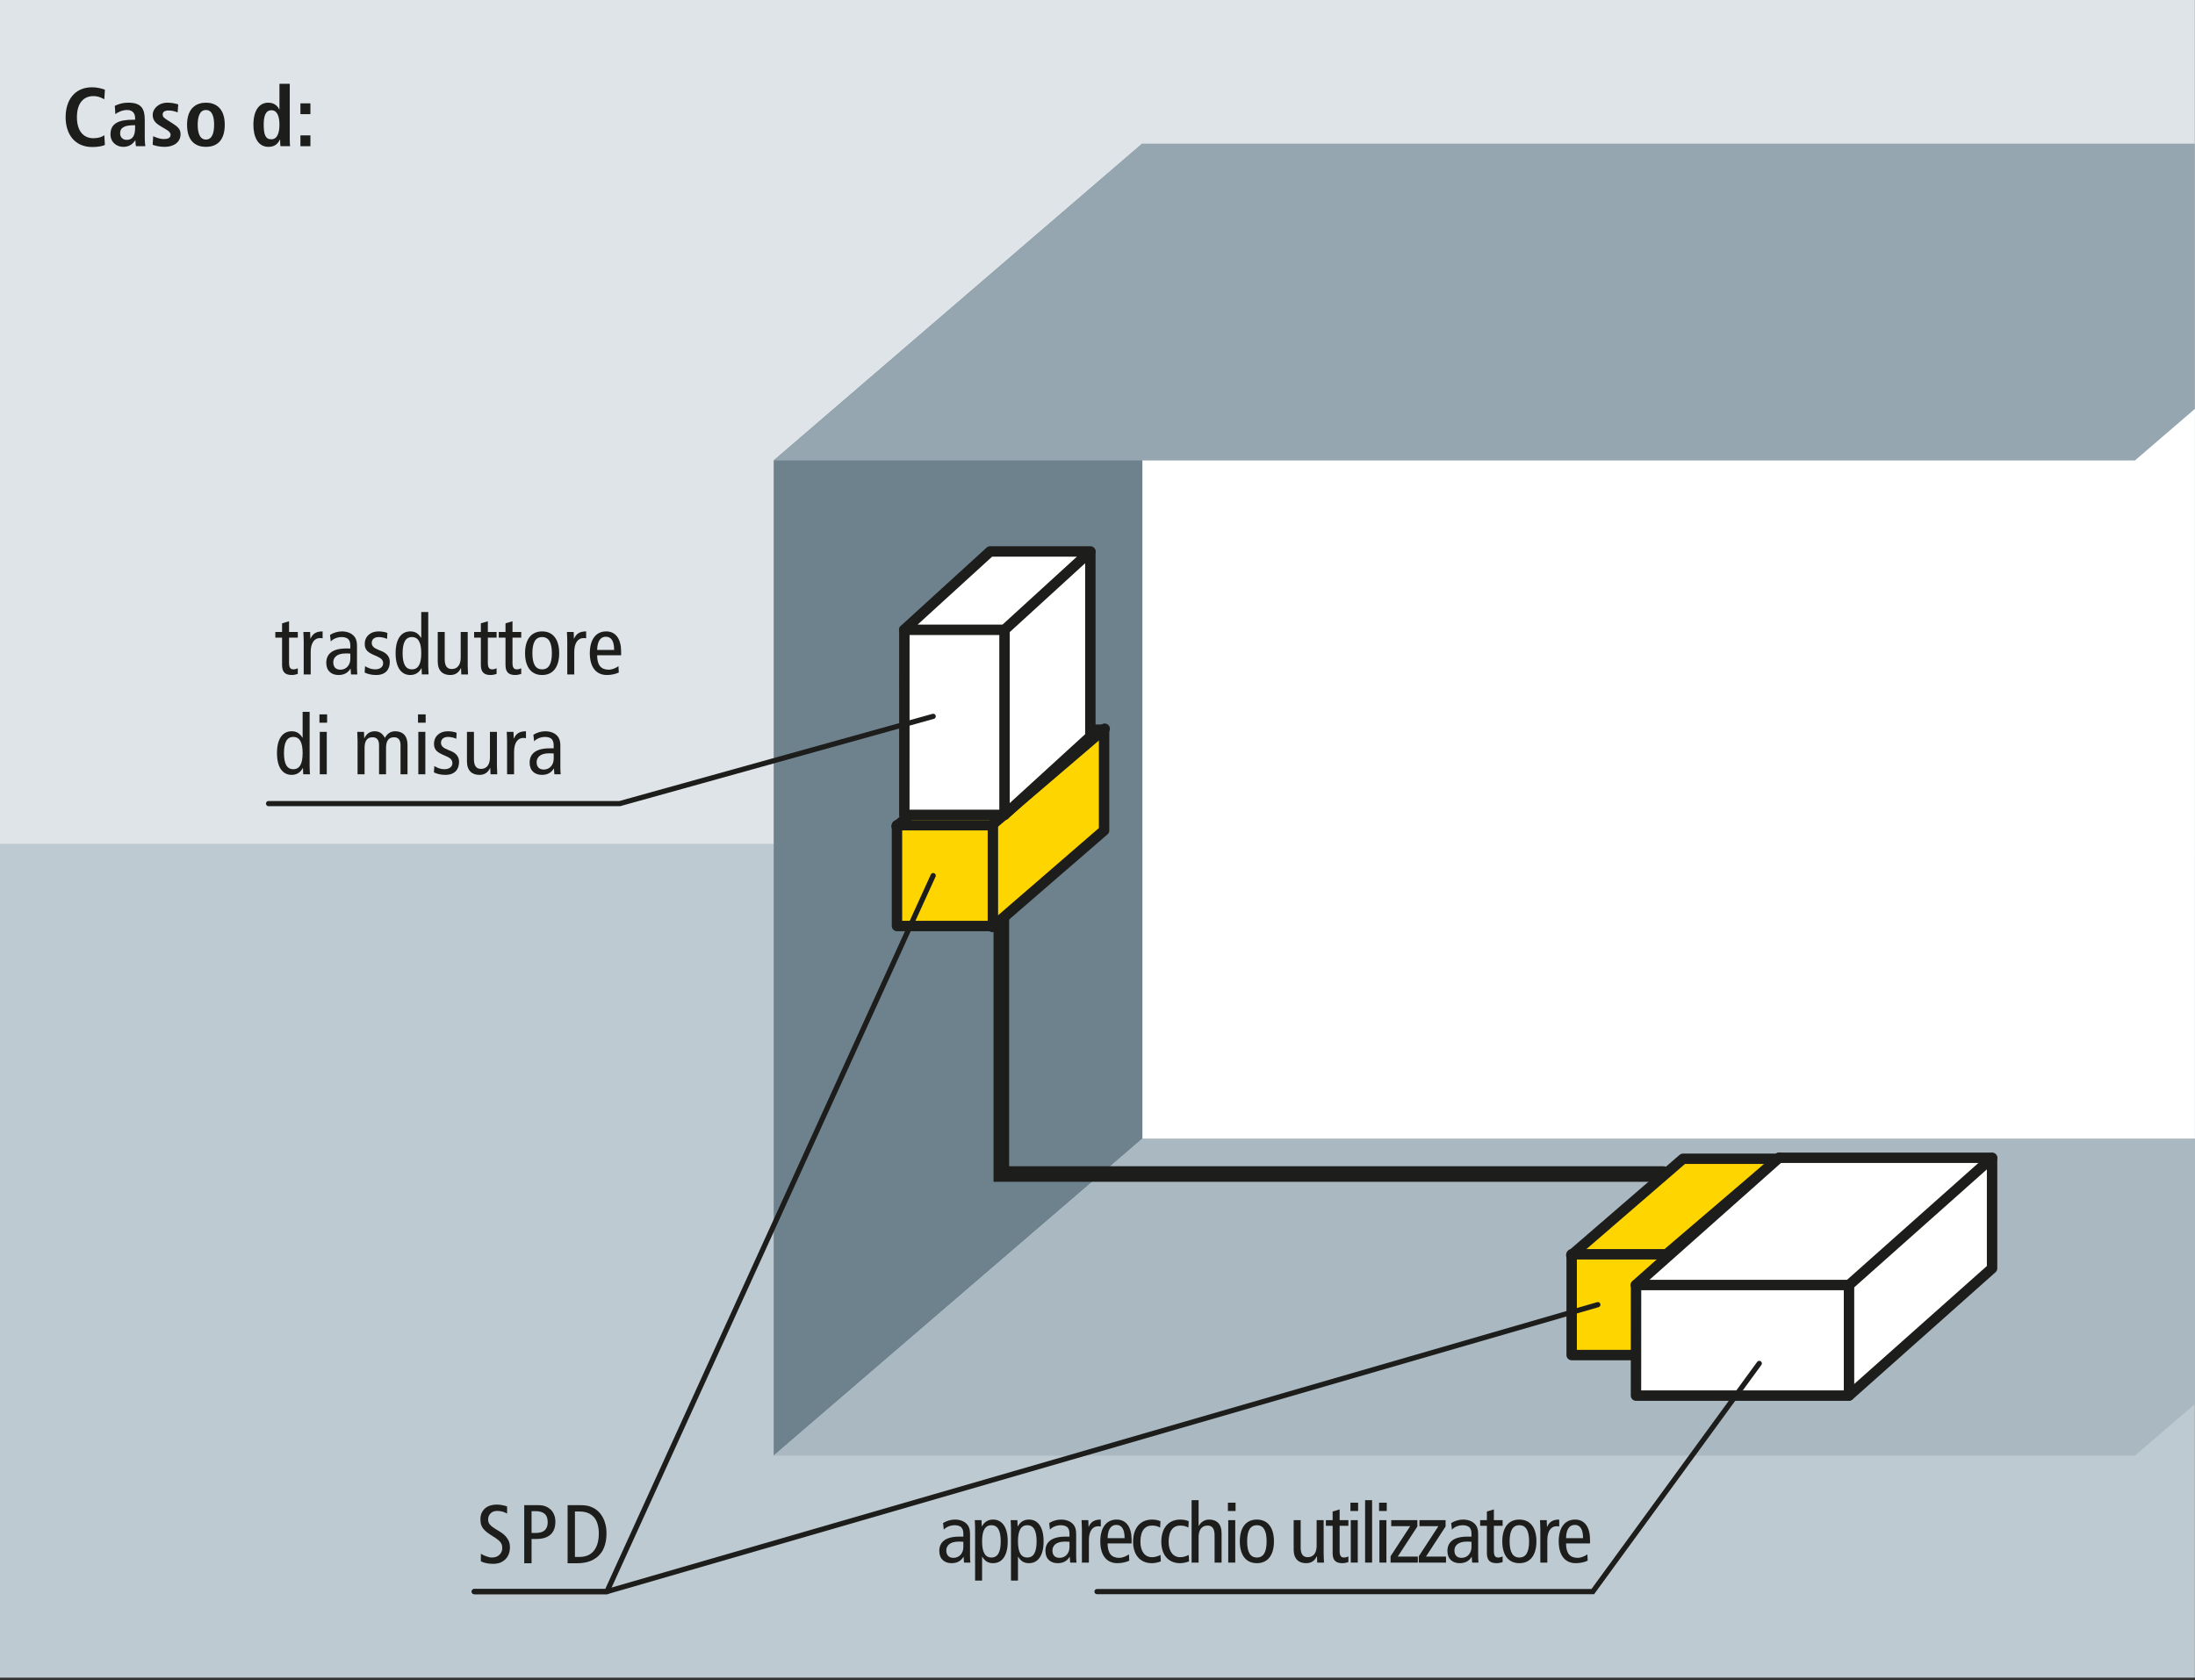 <?xml version="1.0" encoding="UTF-8" standalone="no"?><!DOCTYPE svg PUBLIC "-//W3C//DTD SVG 1.1//EN" "http://www.w3.org/Graphics/SVG/1.1/DTD/svg11.dtd"><svg width="100%" height="100%" viewBox="0 0 879 673" version="1.1" xmlns="http://www.w3.org/2000/svg" xmlns:xlink="http://www.w3.org/1999/xlink" xml:space="preserve" xmlns:serif="http://www.serif.com/" style="fill-rule:evenodd;clip-rule:evenodd;stroke-linecap:round;stroke-miterlimit:3.864;"><rect x="0" y="0" width="879" height="673" fill="#333333" stroke="none"/><rect id="ArtBoard1" x="0" y="0" width="878.961" height="672.015" style="fill:none;"/><clipPath id="_clip1"><rect x="0" y="0" width="878.961" height="672.015"/></clipPath><g clip-path="url(#_clip1)"><g id="Layer-1" serif:id="Layer 1"><rect x="-58.692" y="-95.646" width="996.767" height="439.071" style="fill:#dee4e8;"/><rect x="-58.692" y="338.004" width="996.763" height="393.121" style="fill:#becad1;"/><rect x="457.467" y="57.492" width="480.604" height="398.621" style="fill:#fff;"/><path d="M309.831,184.454l147.638,-126.967l-0,398.621l-147.638,126.966l0,-398.62Z" style="fill:#6e828d;"/><path d="M457.467,456.113l-147.637,126.963l545.104,0.008l83.141,-71.533l0,-55.438l-480.608,0Z" style="fill:#a9b8c1;fill-rule:nonzero;"/><path d="M457.467,57.49l-147.637,126.963l545.104,0.004l83.141,-71.529l0,-55.438l-480.608,0Z" style="fill:#95a6b0;fill-rule:nonzero;"/><path d="M400.988,366.758l-0,103.516l264.975,0" style="fill:none;fill-rule:nonzero;stroke:#1d1d1b;stroke-width:6.25px;"/><path d="M629.224,502.842l44.763,-38.671l38.329,-0l-0,40.362l-44.679,38.675l-38.413,-40.366Z" style="fill:#ffd500;stroke:#1d1d1b;stroke-width:4.17px;stroke-linecap:butt;stroke-linejoin:round;"/><rect x="629.379" y="502.434" width="38.413" height="40.367" style="fill:#ffd500;stroke:#1d1d1b;stroke-width:4.17px;stroke-linecap:butt;stroke-linejoin:round;"/><path d="M667.636,502.191l44.921,-38.413" style="fill:none;fill-rule:nonzero;stroke:#1d1d1b;stroke-width:4.17px;stroke-linecap:butt;stroke-linejoin:round;"/><path d="M655.16,514.764l-0.021,44.27l85.309,0l57.291,-50.975l0,-44.079l-142.579,50.784Z" style="fill:#fff;stroke:#1d1d1b;stroke-width:4.17px;stroke-linecap:butt;stroke-linejoin:round;"/><path d="M797.738,463.771l-85.325,0l-57.354,50.967l85.388,0.008l57.291,-50.975Z" style="fill:#fff;stroke:#1d1d1b;stroke-width:4.17px;stroke-linecap:butt;stroke-linejoin:round;"/><path d="M740.447,558.953l-0,-44.271" style="fill:none;fill-rule:nonzero;stroke:#1d1d1b;stroke-width:4.17px;stroke-linecap:butt;stroke-linejoin:round;"/><path d="M359.042,330.962l44.763,-38.67l38.329,-0l-0,40.362l-44.679,38.675l-38.413,-40.367Z" style="fill:#ffd500;stroke:#1d1d1b;stroke-width:4.17px;stroke-linecap:butt;stroke-linejoin:round;"/><rect x="359.196" y="330.563" width="38.412" height="40.367" style="fill:#ffd500;stroke:#1d1d1b;stroke-width:4.17px;stroke-linecap:butt;stroke-linejoin:round;"/><path d="M397.453,330.316l44.921,-38.413" style="fill:none;fill-rule:nonzero;stroke:#1d1d1b;stroke-width:4.17px;stroke-linecap:butt;stroke-linejoin:round;"/><path d="M362.159,252.311l-0.017,74.112l40.121,0l34.375,-31.404l-0,-73.958l-74.479,31.25Z" style="fill:#fff;stroke:#1d1d1b;stroke-width:4.17px;stroke-linecap:butt;stroke-linejoin:round;"/><path d="M436.638,220.89l-40.133,-0l-34.43,31.404l40.188,0l34.375,-31.404Z" style="fill:#fff;stroke:#1d1d1b;stroke-width:4.17px;stroke-linecap:butt;stroke-linejoin:round;"/><path d="M402.263,326.36l-0,-74.116" style="fill:none;fill-rule:nonzero;stroke:#1d1d1b;stroke-width:4.17px;stroke-linecap:butt;stroke-linejoin:round;"/><g transform="matrix(4.167,0,0,4.167,-59,-95.65)"><g transform="matrix(8,0,0,8,104.139,173.166)"><path d="M0.09,-0.396c0.029,-0.032 0.079,-0.053 0.131,-0.053c0.035,-0 0.068,0.009 0.085,0.032c0.016,0.022 0.019,0.044 0.019,0.082l0,0.023l-0.049,0c-0.175,0 -0.24,0.073 -0.24,0.172c0,0.098 0.063,0.147 0.147,0.147c0.078,-0 0.12,-0.037 0.143,-0.076l0.002,0l0.005,0.069l0.076,-0c-0.002,-0.018 -0.004,-0.048 -0.004,-0.078l-0,-0.266c-0,-0.072 -0.022,-0.103 -0.044,-0.125c-0.016,-0.016 -0.061,-0.048 -0.136,-0.048c-0.05,0 -0.102,0.015 -0.144,0.042l0.009,0.079Zm0.235,0.21c0,0.07 -0.046,0.129 -0.119,0.129c-0.058,0 -0.086,-0.035 -0.086,-0.089c-0,-0.059 0.047,-0.106 0.146,-0.106c0.023,-0 0.044,-0 0.059,0.002l0,0.064Z" style="fill:#1d1d1b;fill-rule:nonzero;"/></g><g transform="matrix(8,0,0,8,107.443,173.166)"><path d="M0.137,-0.255c-0,-0.128 0.035,-0.194 0.112,-0.194c0.077,-0 0.112,0.066 0.112,0.194c0,0.128 -0.035,0.194 -0.112,0.194c-0.077,0 -0.112,-0.066 -0.112,-0.194Zm-0.084,0.471l0.084,-0l-0,-0.286l0.002,0c0.034,0.054 0.072,0.077 0.13,0.077c0.105,-0 0.176,-0.086 0.176,-0.262c-0,-0.176 -0.071,-0.262 -0.176,-0.262c-0.074,0 -0.112,0.042 -0.134,0.082l-0.002,-0l-0.003,-0.075l-0.081,0c0.001,0.031 0.004,0.063 0.004,0.094l0,0.632Z" style="fill:#1d1d1b;fill-rule:nonzero;"/></g><g transform="matrix(8,0,0,8,110.891,173.166)"><path d="M0.137,-0.255c-0,-0.128 0.035,-0.194 0.112,-0.194c0.077,-0 0.112,0.066 0.112,0.194c0,0.128 -0.035,0.194 -0.112,0.194c-0.077,0 -0.112,-0.066 -0.112,-0.194Zm-0.084,0.471l0.084,-0l-0,-0.286l0.002,0c0.034,0.054 0.072,0.077 0.13,0.077c0.105,-0 0.176,-0.086 0.176,-0.262c-0,-0.176 -0.071,-0.262 -0.176,-0.262c-0.074,0 -0.112,0.042 -0.134,0.082l-0.002,-0l-0.003,-0.075l-0.081,0c0.001,0.031 0.004,0.063 0.004,0.094l0,0.632Z" style="fill:#1d1d1b;fill-rule:nonzero;"/></g><g transform="matrix(8,0,0,8,114.339,173.166)"><path d="M0.09,-0.396c0.029,-0.032 0.079,-0.053 0.131,-0.053c0.035,-0 0.068,0.009 0.085,0.032c0.016,0.022 0.019,0.044 0.019,0.082l0,0.023l-0.049,0c-0.175,0 -0.24,0.073 -0.24,0.172c0,0.098 0.063,0.147 0.147,0.147c0.078,-0 0.12,-0.037 0.143,-0.076l0.002,0l0.005,0.069l0.076,-0c-0.002,-0.018 -0.004,-0.048 -0.004,-0.078l-0,-0.266c-0,-0.072 -0.022,-0.103 -0.044,-0.125c-0.016,-0.016 -0.061,-0.048 -0.136,-0.048c-0.05,0 -0.102,0.015 -0.144,0.042l0.009,0.079Zm0.235,0.21c0,0.07 -0.046,0.129 -0.119,0.129c-0.058,0 -0.086,-0.035 -0.086,-0.089c-0,-0.059 0.047,-0.106 0.146,-0.106c0.023,-0 0.044,-0 0.059,0.002l0,0.064Z" style="fill:#1d1d1b;fill-rule:nonzero;"/></g><g transform="matrix(8,0,0,8,117.643,173.166)"><path d="M0.061,-0l0.084,-0l-0,-0.27c-0,-0.111 0.046,-0.167 0.111,-0.167c0.011,-0 0.022,0.001 0.032,0.003l-0,-0.083c-0.075,0 -0.118,0.025 -0.145,0.087l-0.002,-0l-0.003,-0.08l-0.081,0c0.001,0.036 0.004,0.073 0.004,0.11l0,0.4Z" style="fill:#1d1d1b;fill-rule:nonzero;"/></g><g transform="matrix(8,0,0,8,119.611,173.166)"><path d="M0.412,-0.23l-0,-0.045c-0,-0.15 -0.064,-0.242 -0.179,-0.242c-0.127,0 -0.197,0.102 -0.197,0.262c0,0.16 0.07,0.262 0.205,0.262c0.051,-0 0.103,-0.011 0.143,-0.03l-0.004,-0.076c-0.029,0.021 -0.075,0.042 -0.117,0.042c-0.093,0 -0.139,-0.055 -0.139,-0.173l0.288,-0Zm-0.288,-0.064c0.002,-0.119 0.05,-0.159 0.104,-0.159c0.067,-0 0.1,0.053 0.1,0.159l-0.204,0Z" style="fill:#1d1d1b;fill-rule:nonzero;"/></g><g transform="matrix(8,0,0,8,122.763,173.166)"><path d="M0.365,-0.497c-0.027,-0.013 -0.066,-0.02 -0.101,-0.02c-0.142,0 -0.228,0.102 -0.228,0.267c0,0.144 0.074,0.257 0.226,0.257c0.037,-0 0.082,-0.011 0.107,-0.022l-0.004,-0.077c-0.029,0.015 -0.063,0.027 -0.103,0.027c-0.082,0 -0.138,-0.067 -0.138,-0.185c-0,-0.138 0.058,-0.195 0.14,-0.195c0.039,-0 0.068,0.008 0.097,0.024l0.004,-0.076Z" style="fill:#1d1d1b;fill-rule:nonzero;"/></g><g transform="matrix(8,0,0,8,125.475,173.166)"><path d="M0.365,-0.497c-0.027,-0.013 -0.066,-0.02 -0.101,-0.02c-0.142,0 -0.228,0.102 -0.228,0.267c0,0.144 0.074,0.257 0.226,0.257c0.037,-0 0.082,-0.011 0.107,-0.022l-0.004,-0.077c-0.029,0.015 -0.063,0.027 -0.103,0.027c-0.082,0 -0.138,-0.067 -0.138,-0.185c-0,-0.138 0.058,-0.195 0.14,-0.195c0.039,-0 0.068,0.008 0.097,0.024l0.004,-0.076Z" style="fill:#1d1d1b;fill-rule:nonzero;"/></g><g transform="matrix(8,0,0,8,128.187,173.166)"><path d="M0.061,-0l0.084,-0l-0,-0.307c-0,-0.092 0.042,-0.138 0.108,-0.138c0.054,-0 0.084,0.035 0.084,0.116l0,0.329l0.084,-0l-0,-0.354c-0,-0.112 -0.06,-0.163 -0.149,-0.163c-0.059,0 -0.103,0.034 -0.125,0.077l-0.002,-0l-0,-0.31l-0.084,0l0,0.75Z" style="fill:#1d1d1b;fill-rule:nonzero;"/></g><g transform="matrix(8,0,0,8,131.643,173.166)"><path d="M0.069,-0l0.084,-0l-0,-0.51l-0.084,0l0,0.51Zm-0.004,-0.72l0,0.1l0.092,-0l-0,-0.1l-0.092,0Z" style="fill:#1d1d1b;fill-rule:nonzero;"/></g><g transform="matrix(8,0,0,8,133.019,173.166)"><path d="M0.124,-0.255c-0,-0.128 0.037,-0.194 0.117,-0.194c0.08,-0 0.117,0.066 0.117,0.194c0,0.128 -0.037,0.194 -0.117,0.194c-0.08,0 -0.117,-0.066 -0.117,-0.194Zm-0.088,0c0,0.16 0.07,0.262 0.205,0.262c0.135,-0 0.205,-0.102 0.205,-0.262c-0,-0.16 -0.07,-0.262 -0.205,-0.262c-0.135,0 -0.205,0.102 -0.205,0.262Z" style="fill:#1d1d1b;fill-rule:nonzero;"/></g><g transform="matrix(8,0,0,8,137.995,173.166)"><path d="M0.421,-0.51l-0.084,0l0,0.307c0,0.092 -0.042,0.138 -0.108,0.138c-0.054,0 -0.084,-0.035 -0.084,-0.116l-0,-0.329l-0.084,0l0,0.354c0,0.112 0.06,0.163 0.149,0.163c0.059,-0 0.102,-0.025 0.129,-0.083l0.002,0l0.003,0.076l0.081,-0c-0.001,-0.036 -0.004,-0.073 -0.004,-0.11l-0,-0.4Z" style="fill:#1d1d1b;fill-rule:nonzero;"/></g><g transform="matrix(8,0,0,8,141.451,173.166)"><path d="M0.286,-0.074c-0.016,0.007 -0.031,0.013 -0.052,0.013c-0.038,0 -0.053,-0.022 -0.053,-0.08l-0,-0.301l0.105,-0l-0,-0.068l-0.105,0l-0,-0.129l-0.084,0.025l0,0.104l-0.081,0l0,0.068l0.081,-0l0,0.328c0,0.09 0.041,0.121 0.118,0.121c0.023,-0 0.051,-0.006 0.071,-0.013l-0,-0.068Z" style="fill:#1d1d1b;fill-rule:nonzero;"/></g><g transform="matrix(8,0,0,8,143.419,173.166)"><path d="M0.069,-0l0.084,-0l-0,-0.51l-0.084,0l0,0.51Zm-0.004,-0.72l0,0.1l0.092,-0l-0,-0.1l-0.092,0Z" style="fill:#1d1d1b;fill-rule:nonzero;"/></g><g transform="matrix(8,0,0,8,144.795,173.166)"><rect x="0.069" y="-0.75" width="0.084" height="0.75" style="fill:#1d1d1b;fill-rule:nonzero;"/></g><g transform="matrix(8,0,0,8,146.171,173.166)"><path d="M0.069,-0l0.084,-0l-0,-0.51l-0.084,0l0,0.51Zm-0.004,-0.72l0,0.1l0.092,-0l-0,-0.1l-0.092,0Z" style="fill:#1d1d1b;fill-rule:nonzero;"/></g><g transform="matrix(8,0,0,8,147.547,173.166)"><path d="M0.039,-0.51l0,0.072l0.228,-0l-0.236,0.362l0,0.076l0.327,-0l-0,-0.072l-0.241,0l0.236,-0.362l-0,-0.076l-0.314,0Z" style="fill:#1d1d1b;fill-rule:nonzero;"/></g><g transform="matrix(8,0,0,8,150.259,173.166)"><path d="M0.039,-0.51l0,0.072l0.228,-0l-0.236,0.362l0,0.076l0.327,-0l-0,-0.072l-0.241,0l0.236,-0.362l-0,-0.076l-0.314,0Z" style="fill:#1d1d1b;fill-rule:nonzero;"/></g><g transform="matrix(8,0,0,8,152.971,173.166)"><path d="M0.09,-0.396c0.029,-0.032 0.079,-0.053 0.131,-0.053c0.035,-0 0.068,0.009 0.085,0.032c0.016,0.022 0.019,0.044 0.019,0.082l0,0.023l-0.049,0c-0.175,0 -0.24,0.073 -0.24,0.172c0,0.098 0.063,0.147 0.147,0.147c0.078,-0 0.12,-0.037 0.143,-0.076l0.002,0l0.005,0.069l0.076,-0c-0.002,-0.018 -0.004,-0.048 -0.004,-0.078l-0,-0.266c-0,-0.072 -0.022,-0.103 -0.044,-0.125c-0.016,-0.016 -0.061,-0.048 -0.136,-0.048c-0.05,0 -0.102,0.015 -0.144,0.042l0.009,0.079Zm0.235,0.21c0,0.07 -0.046,0.129 -0.119,0.129c-0.058,0 -0.086,-0.035 -0.086,-0.089c-0,-0.059 0.047,-0.106 0.146,-0.106c0.023,-0 0.044,-0 0.059,0.002l0,0.064Z" style="fill:#1d1d1b;fill-rule:nonzero;"/></g><g transform="matrix(8,0,0,8,156.275,173.166)"><path d="M0.286,-0.074c-0.016,0.007 -0.031,0.013 -0.052,0.013c-0.038,0 -0.053,-0.022 -0.053,-0.08l-0,-0.301l0.105,-0l-0,-0.068l-0.105,0l-0,-0.129l-0.084,0.025l0,0.104l-0.081,0l0,0.068l0.081,-0l0,0.328c0,0.09 0.041,0.121 0.118,0.121c0.023,-0 0.051,-0.006 0.071,-0.013l-0,-0.068Z" style="fill:#1d1d1b;fill-rule:nonzero;"/></g><g transform="matrix(8,0,0,8,158.243,173.166)"><path d="M0.124,-0.255c-0,-0.128 0.037,-0.194 0.117,-0.194c0.08,-0 0.117,0.066 0.117,0.194c0,0.128 -0.037,0.194 -0.117,0.194c-0.08,0 -0.117,-0.066 -0.117,-0.194Zm-0.088,0c0,0.16 0.07,0.262 0.205,0.262c0.135,-0 0.205,-0.102 0.205,-0.262c-0,-0.16 -0.07,-0.262 -0.205,-0.262c-0.135,0 -0.205,0.102 -0.205,0.262Z" style="fill:#1d1d1b;fill-rule:nonzero;"/></g><g transform="matrix(8,0,0,8,161.699,173.166)"><path d="M0.061,-0l0.084,-0l-0,-0.27c-0,-0.111 0.046,-0.167 0.111,-0.167c0.011,-0 0.022,0.001 0.032,0.003l-0,-0.083c-0.075,0 -0.118,0.025 -0.145,0.087l-0.002,-0l-0.003,-0.08l-0.081,0c0.001,0.036 0.004,0.073 0.004,0.11l0,0.4Z" style="fill:#1d1d1b;fill-rule:nonzero;"/></g><g transform="matrix(8,0,0,8,163.667,173.166)"><path d="M0.412,-0.23l-0,-0.045c-0,-0.15 -0.064,-0.242 -0.179,-0.242c-0.127,0 -0.197,0.102 -0.197,0.262c0,0.16 0.07,0.262 0.205,0.262c0.051,-0 0.103,-0.011 0.143,-0.03l-0.004,-0.076c-0.029,0.021 -0.075,0.042 -0.117,0.042c-0.093,0 -0.139,-0.055 -0.139,-0.173l0.288,-0Zm-0.288,-0.064c0.002,-0.119 0.05,-0.159 0.104,-0.159c0.067,-0 0.1,0.053 0.1,0.159l-0.204,0Z" style="fill:#1d1d1b;fill-rule:nonzero;"/></g><g transform="matrix(8,0,0,8,59.971,173.23)"><path d="M0.365,-0.597c-0.017,-0.01 -0.035,-0.018 -0.056,-0.024c-0.021,-0.005 -0.042,-0.008 -0.063,-0.008c-0.033,0 -0.06,0.01 -0.079,0.029c-0.02,0.02 -0.03,0.045 -0.03,0.075c0,0.011 0.002,0.022 0.005,0.032c0.003,0.009 0.008,0.019 0.017,0.029c0.008,0.01 0.02,0.02 0.035,0.031c0.015,0.011 0.036,0.024 0.061,0.039c0.027,0.015 0.049,0.031 0.068,0.046c0.019,0.016 0.033,0.032 0.044,0.049c0.012,0.017 0.02,0.034 0.025,0.051c0.005,0.018 0.007,0.037 0.007,0.057c0,0.028 -0.004,0.054 -0.013,0.078c-0.009,0.024 -0.022,0.045 -0.039,0.063c-0.017,0.017 -0.038,0.031 -0.063,0.042c-0.025,0.01 -0.055,0.015 -0.088,0.015c-0.028,-0 -0.055,-0.003 -0.08,-0.008c-0.025,-0.005 -0.047,-0.013 -0.066,-0.022l-0,-0.091c0.02,0.012 0.042,0.022 0.066,0.031c0.024,0.009 0.046,0.014 0.067,0.014c0.02,-0 0.038,-0.003 0.053,-0.009c0.015,-0.006 0.028,-0.014 0.038,-0.025c0.011,-0.01 0.019,-0.022 0.024,-0.035c0.006,-0.013 0.009,-0.027 0.009,-0.041c-0,-0.013 -0.001,-0.026 -0.004,-0.037c-0.002,-0.011 -0.007,-0.022 -0.015,-0.033c-0.007,-0.011 -0.018,-0.022 -0.033,-0.033c-0.014,-0.012 -0.033,-0.025 -0.056,-0.039c-0.031,-0.019 -0.057,-0.036 -0.077,-0.052c-0.02,-0.016 -0.036,-0.032 -0.047,-0.047c-0.011,-0.016 -0.019,-0.033 -0.024,-0.05c-0.004,-0.017 -0.006,-0.037 -0.006,-0.06c-0,-0.029 0.005,-0.054 0.015,-0.076c0.011,-0.022 0.025,-0.04 0.042,-0.055c0.018,-0.015 0.039,-0.026 0.062,-0.033c0.023,-0.007 0.048,-0.011 0.075,-0.011c0.023,0 0.046,0.002 0.069,0.007c0.023,0.004 0.042,0.009 0.057,0.016l0,0.085Z" style="fill:#1d1d1b;fill-rule:nonzero;"/></g><g transform="matrix(8,0,0,8,63.923,173.23)"><path d="M0.165,-0.364l0.048,0c0.053,0 0.091,-0.012 0.113,-0.035c0.022,-0.022 0.033,-0.054 0.033,-0.093c0,-0.048 -0.013,-0.082 -0.038,-0.103c-0.025,-0.021 -0.061,-0.031 -0.106,-0.031l-0.05,0l-0,0.262Zm-0.088,-0.334l0.168,0c0.035,0 0.065,0.005 0.088,0.014c0.023,0.009 0.044,0.023 0.063,0.04c0.017,0.017 0.031,0.038 0.04,0.062c0.01,0.024 0.015,0.051 0.015,0.082c-0,0.069 -0.019,0.12 -0.058,0.155c-0.038,0.035 -0.094,0.053 -0.169,0.053l-0.059,-0l-0,0.292l-0.088,-0l-0,-0.698Z" style="fill:#1d1d1b;fill-rule:nonzero;"/></g><g transform="matrix(8,0,0,8,68.171,173.23)"><path d="M0.155,-0.076l0.053,0c0.077,0 0.136,-0.025 0.175,-0.075c0.039,-0.049 0.059,-0.119 0.059,-0.209c0,-0.037 -0.004,-0.071 -0.013,-0.103c-0.008,-0.031 -0.021,-0.059 -0.039,-0.083c-0.019,-0.023 -0.043,-0.042 -0.073,-0.056c-0.03,-0.013 -0.066,-0.02 -0.109,-0.02l-0.053,0l-0,0.546Zm-0.088,-0.622l0.152,0c0.047,0 0.084,0.005 0.113,0.014c0.029,0.01 0.053,0.022 0.073,0.036c0.015,0.011 0.031,0.024 0.046,0.041c0.015,0.017 0.029,0.037 0.041,0.06c0.013,0.024 0.023,0.051 0.03,0.082c0.008,0.031 0.012,0.066 0.012,0.105c0,0.051 -0.006,0.098 -0.019,0.141c-0.013,0.044 -0.033,0.082 -0.062,0.114c-0.028,0.033 -0.065,0.058 -0.11,0.077c-0.046,0.019 -0.102,0.028 -0.167,0.028l-0.109,-0l-0,-0.698Z" style="fill:#1d1d1b;fill-rule:nonzero;"/></g></g><path d="M41.772,54.165c-0.967,0.7 -2.334,1.2 -4.4,1.2c-3.534,-0 -6.567,-2.401 -6.567,-8.436c0,-6.034 3.033,-8.435 6.567,-8.435c2.166,0 3.533,0.834 4.4,1.267l0.233,-3.831c-0.867,-0.333 -2.8,-0.965 -5.167,-0.965c-6.932,-0 -10.562,5.163 -10.562,11.964c-0,6.802 3.63,11.965 10.696,11.965c2.1,0 4.166,-0.366 5.033,-0.832l-0.233,-3.897Z" style="fill:#1d1d1b;fill-rule:nonzero;"/><path d="M46.207,45.729c0.799,-0.667 2.632,-1.668 4.7,-1.668c2.368,-0 3.202,1.568 3.202,3.27l0,0.634l-0.834,-0c-5.237,-0 -9.032,1.164 -9.032,5.832c-0,3.2 2.463,5.03 5.13,5.03c2.468,0 3.769,-1.198 4.803,-2.596l0.066,0c0,0.832 0.034,1.664 0.233,2.33l3.73,-0c-0.1,-0.666 -0.233,-1.797 -0.233,-3.03l-0,-7.5c-0,-4.303 -1.232,-6.899 -6.565,-6.899c-2.635,-0 -4.268,0.732 -5.433,1.264l0.233,3.333Zm7.902,5.399c0,3.069 -0.9,4.904 -3.369,4.904c-1.601,-0 -2.635,-1.068 -2.635,-2.636c0,-2.502 2.101,-3.235 5.637,-3.235l0.367,-0l0,0.967Z" style="fill:#1d1d1b;fill-rule:nonzero;"/><path d="M61.143,57.995c0.865,0.333 2.63,0.832 4.763,0.832c3.735,0 6.399,-1.897 6.399,-5.063c0,-2.001 -1.066,-2.968 -3.197,-4.335l-2.034,-1.3c-1.201,-0.767 -1.936,-1.267 -1.936,-2.201c0,-1.034 0.701,-1.667 2.37,-1.667c1.5,-0 2.599,0.366 3.632,0.767l0.233,-3.196c-0.4,-0.135 -2.098,-0.7 -4.299,-0.7c-3.634,-0 -5.931,2.496 -5.931,4.863c-0,2.701 1.898,3.801 3.629,4.835l1.701,1c1.502,0.867 1.836,1.501 1.836,2.168c0,1.333 -1.168,1.7 -2.67,1.7c-1.932,0 -3.631,-0.867 -4.297,-1.134l-0.199,3.431Z" style="fill:#1d1d1b;fill-rule:nonzero;"/><path d="M79.172,49.963c-0,-2.868 0.633,-5.902 3.302,-5.902c2.668,-0 3.269,3.034 3.269,5.902c-0,2.867 -0.601,5.935 -3.269,5.935c-2.669,0 -3.302,-3.068 -3.302,-5.935Zm-4.263,-0c0,7.2 4.063,8.864 7.565,8.864c3.502,0 7.531,-1.664 7.531,-8.864c0,-7.001 -4.029,-8.831 -7.531,-8.831c-3.502,-0 -7.565,1.83 -7.565,8.831Z" style="fill:#1d1d1b;fill-rule:nonzero;"/><path d="M111.909,33.565l0,10.296l-0.067,0c-0.6,-1.331 -1.968,-2.729 -4.436,-2.729c-3.699,-0 -5.93,3.262 -5.93,8.864c-0,4.768 1.765,8.831 6.03,8.831c2.669,0 3.903,-1.464 4.57,-2.929l0.1,0c-0,1.165 0.066,2.163 0.133,2.663l3.863,-0c-0.1,-0.633 -0.134,-1.698 -0.134,-2.93l0,-22.066l-4.129,-0Zm-6.304,16.264c0,-3.434 0.801,-5.668 3.102,-5.668c2.268,-0 3.202,2.434 3.202,5.768c0,3.235 -0.834,5.869 -3.269,5.869c-2.401,0 -3.035,-2.001 -3.035,-5.969Z" style="fill:#1d1d1b;fill-rule:nonzero;"/><path d="M120.309,58.561l3.996,-0l0,-4.329l-3.996,-0l0,4.329Zm0,-12.834l3.996,0l0,-4.329l-3.996,0l0,4.329Z" style="fill:#1d1d1b;fill-rule:nonzero;"/><g transform="matrix(4.167,0,0,4.167,-59,-95.65)"><g transform="matrix(8,0,0,8,40.49,87.787)"><path d="M0.286,-0.074c-0.016,0.007 -0.031,0.013 -0.052,0.013c-0.038,0 -0.053,-0.022 -0.053,-0.08l-0,-0.301l0.105,-0l-0,-0.068l-0.105,0l-0,-0.129l-0.084,0.025l0,0.104l-0.081,0l0,0.068l0.081,-0l0,0.328c0,0.09 0.041,0.121 0.118,0.121c0.023,-0 0.051,-0.006 0.071,-0.013l-0,-0.068Z" style="fill:#1d1d1b;fill-rule:nonzero;"/></g><g transform="matrix(8,0,0,8,42.858,87.787)"><path d="M0.061,-0l0.084,-0l-0,-0.27c-0,-0.111 0.046,-0.167 0.111,-0.167c0.011,-0 0.022,0.001 0.032,0.003l-0,-0.083c-0.075,0 -0.118,0.025 -0.145,0.087l-0.002,-0l-0.003,-0.08l-0.081,0c0.001,0.036 0.004,0.073 0.004,0.11l0,0.4Z" style="fill:#1d1d1b;fill-rule:nonzero;"/></g><g transform="matrix(8,0,0,8,45.226,87.787)"><path d="M0.09,-0.396c0.029,-0.032 0.079,-0.053 0.131,-0.053c0.035,-0 0.068,0.009 0.085,0.032c0.016,0.022 0.019,0.044 0.019,0.082l0,0.023l-0.049,0c-0.175,0 -0.24,0.073 -0.24,0.172c0,0.098 0.063,0.147 0.147,0.147c0.078,-0 0.12,-0.037 0.143,-0.076l0.002,0l0.005,0.069l0.076,-0c-0.002,-0.018 -0.004,-0.048 -0.004,-0.078l-0,-0.266c-0,-0.072 -0.022,-0.103 -0.044,-0.125c-0.016,-0.016 -0.061,-0.048 -0.136,-0.048c-0.05,0 -0.102,0.015 -0.144,0.042l0.009,0.079Zm0.235,0.21c0,0.07 -0.046,0.129 -0.119,0.129c-0.058,0 -0.086,-0.035 -0.086,-0.089c-0,-0.059 0.047,-0.106 0.146,-0.106c0.023,-0 0.044,-0 0.059,0.002l0,0.064Z" style="fill:#1d1d1b;fill-rule:nonzero;"/></g><g transform="matrix(8,0,0,8,48.93,87.787)"><path d="M0.034,-0.023c0.037,0.019 0.085,0.03 0.138,0.03c0.117,-0 0.164,-0.07 0.164,-0.158c-0,-0.063 -0.039,-0.105 -0.101,-0.13l-0.03,-0.012c-0.056,-0.022 -0.086,-0.045 -0.086,-0.086c-0,-0.04 0.029,-0.07 0.084,-0.07c0.038,-0 0.074,0.01 0.1,0.022l0.004,-0.072c-0.029,-0.011 -0.066,-0.018 -0.108,-0.018c-0.099,0 -0.164,0.064 -0.164,0.148c0,0.065 0.027,0.098 0.1,0.131l0.056,0.025c0.047,0.021 0.065,0.045 0.065,0.08c0,0.039 -0.033,0.072 -0.097,0.072c-0.042,0 -0.082,-0.015 -0.12,-0.038l-0.005,0.076Z" style="fill:#1d1d1b;fill-rule:nonzero;"/></g><g transform="matrix(8,0,0,8,51.89,87.787)"><path d="M0.344,-0.255c0,0.128 -0.035,0.194 -0.112,0.194c-0.077,0 -0.112,-0.066 -0.112,-0.194c-0,-0.128 0.035,-0.194 0.112,-0.194c0.077,-0 0.112,0.066 0.112,0.194Zm0.084,-0.495l-0.084,0l0,0.31l-0.002,-0c-0.034,-0.054 -0.072,-0.077 -0.13,-0.077c-0.105,0 -0.176,0.086 -0.176,0.262c0,0.176 0.071,0.262 0.176,0.262c0.074,-0 0.112,-0.042 0.134,-0.082l0.002,0l0.003,0.075l0.081,-0c-0.001,-0.031 -0.004,-0.063 -0.004,-0.094l-0,-0.656Z" style="fill:#1d1d1b;fill-rule:nonzero;"/></g><g transform="matrix(8,0,0,8,55.738,87.787)"><path d="M0.421,-0.51l-0.084,0l0,0.307c0,0.092 -0.042,0.138 -0.108,0.138c-0.054,0 -0.084,-0.035 -0.084,-0.116l-0,-0.329l-0.084,0l0,0.354c0,0.112 0.06,0.163 0.149,0.163c0.059,-0 0.102,-0.025 0.129,-0.083l0.002,0l0.003,0.076l0.081,-0c-0.001,-0.036 -0.004,-0.073 -0.004,-0.11l-0,-0.4Z" style="fill:#1d1d1b;fill-rule:nonzero;"/></g><g transform="matrix(8,0,0,8,59.594,87.787)"><path d="M0.286,-0.074c-0.016,0.007 -0.031,0.013 -0.052,0.013c-0.038,0 -0.053,-0.022 -0.053,-0.08l-0,-0.301l0.105,-0l-0,-0.068l-0.105,0l-0,-0.129l-0.084,0.025l0,0.104l-0.081,0l0,0.068l0.081,-0l0,0.328c0,0.09 0.041,0.121 0.118,0.121c0.023,-0 0.051,-0.006 0.071,-0.013l-0,-0.068Z" style="fill:#1d1d1b;fill-rule:nonzero;"/></g><g transform="matrix(8,0,0,8,61.962,87.787)"><path d="M0.286,-0.074c-0.016,0.007 -0.031,0.013 -0.052,0.013c-0.038,0 -0.053,-0.022 -0.053,-0.08l-0,-0.301l0.105,-0l-0,-0.068l-0.105,0l-0,-0.129l-0.084,0.025l0,0.104l-0.081,0l0,0.068l0.081,-0l0,0.328c0,0.09 0.041,0.121 0.118,0.121c0.023,-0 0.051,-0.006 0.071,-0.013l-0,-0.068Z" style="fill:#1d1d1b;fill-rule:nonzero;"/></g><g transform="matrix(8,0,0,8,64.33,87.787)"><path d="M0.124,-0.255c-0,-0.128 0.037,-0.194 0.117,-0.194c0.08,-0 0.117,0.066 0.117,0.194c0,0.128 -0.037,0.194 -0.117,0.194c-0.08,0 -0.117,-0.066 -0.117,-0.194Zm-0.088,0c0,0.16 0.07,0.262 0.205,0.262c0.135,-0 0.205,-0.102 0.205,-0.262c-0,-0.16 -0.07,-0.262 -0.205,-0.262c-0.135,0 -0.205,0.102 -0.205,0.262Z" style="fill:#1d1d1b;fill-rule:nonzero;"/></g><g transform="matrix(8,0,0,8,68.186,87.787)"><path d="M0.061,-0l0.084,-0l-0,-0.27c-0,-0.111 0.046,-0.167 0.111,-0.167c0.011,-0 0.022,0.001 0.032,0.003l-0,-0.083c-0.075,0 -0.118,0.025 -0.145,0.087l-0.002,-0l-0.003,-0.08l-0.081,0c0.001,0.036 0.004,0.073 0.004,0.11l0,0.4Z" style="fill:#1d1d1b;fill-rule:nonzero;"/></g><g transform="matrix(8,0,0,8,70.554,87.787)"><path d="M0.412,-0.23l-0,-0.045c-0,-0.15 -0.064,-0.242 -0.179,-0.242c-0.127,0 -0.197,0.102 -0.197,0.262c0,0.16 0.07,0.262 0.205,0.262c0.051,-0 0.103,-0.011 0.143,-0.03l-0.004,-0.076c-0.029,0.021 -0.075,0.042 -0.117,0.042c-0.093,0 -0.139,-0.055 -0.139,-0.173l0.288,-0Zm-0.288,-0.064c0.002,-0.119 0.05,-0.159 0.104,-0.159c0.067,-0 0.1,0.053 0.1,0.159l-0.204,0Z" style="fill:#1d1d1b;fill-rule:nonzero;"/></g><g transform="matrix(8,0,0,8,40.49,97.387)"><path d="M0.344,-0.255c0,0.128 -0.035,0.194 -0.112,0.194c-0.077,0 -0.112,-0.066 -0.112,-0.194c-0,-0.128 0.035,-0.194 0.112,-0.194c0.077,-0 0.112,0.066 0.112,0.194Zm0.084,-0.495l-0.084,0l0,0.31l-0.002,-0c-0.034,-0.054 -0.072,-0.077 -0.13,-0.077c-0.105,0 -0.176,0.086 -0.176,0.262c0,0.176 0.071,0.262 0.176,0.262c0.074,-0 0.112,-0.042 0.134,-0.082l0.002,0l0.003,0.075l0.081,-0c-0.001,-0.031 -0.004,-0.063 -0.004,-0.094l-0,-0.656Z" style="fill:#1d1d1b;fill-rule:nonzero;"/></g><g transform="matrix(8,0,0,8,44.338,97.387)"><path d="M0.069,-0l0.084,-0l-0,-0.51l-0.084,0l0,0.51Zm-0.004,-0.72l0,0.1l0.092,-0l-0,-0.1l-0.092,0Z" style="fill:#1d1d1b;fill-rule:nonzero;"/></g><g transform="matrix(8,0,0,8,48.034,97.387)"><path d="M0.061,-0l0.084,-0l-0,-0.315c-0,-0.092 0.034,-0.13 0.096,-0.13c0.05,-0 0.078,0.03 0.078,0.095l0,0.35l0.084,-0l-0,-0.315c-0,-0.092 0.034,-0.13 0.096,-0.13c0.05,-0 0.078,0.03 0.078,0.095l0,0.35l0.084,-0l-0,-0.354c-0,-0.112 -0.06,-0.163 -0.148,-0.163c-0.058,0 -0.097,0.03 -0.124,0.08c-0.026,-0.052 -0.066,-0.08 -0.12,-0.08c-0.056,0 -0.099,0.025 -0.126,0.083l-0.002,-0l-0.003,-0.076l-0.081,0c0.001,0.036 0.004,0.073 0.004,0.11l0,0.4Z" style="fill:#1d1d1b;fill-rule:nonzero;"/></g><g transform="matrix(8,0,0,8,53.81,97.387)"><path d="M0.069,-0l0.084,-0l-0,-0.51l-0.084,0l0,0.51Zm-0.004,-0.72l0,0.1l0.092,-0l-0,-0.1l-0.092,0Z" style="fill:#1d1d1b;fill-rule:nonzero;"/></g><g transform="matrix(8,0,0,8,55.586,97.387)"><path d="M0.034,-0.023c0.037,0.019 0.085,0.03 0.138,0.03c0.117,-0 0.164,-0.07 0.164,-0.158c-0,-0.063 -0.039,-0.105 -0.101,-0.13l-0.03,-0.012c-0.056,-0.022 -0.086,-0.045 -0.086,-0.086c-0,-0.04 0.029,-0.07 0.084,-0.07c0.038,-0 0.074,0.01 0.1,0.022l0.004,-0.072c-0.029,-0.011 -0.066,-0.018 -0.108,-0.018c-0.099,0 -0.164,0.064 -0.164,0.148c0,0.065 0.027,0.098 0.1,0.131l0.056,0.025c0.047,0.021 0.065,0.045 0.065,0.08c0,0.039 -0.033,0.072 -0.097,0.072c-0.042,0 -0.082,-0.015 -0.12,-0.038l-0.005,0.076Z" style="fill:#1d1d1b;fill-rule:nonzero;"/></g><g transform="matrix(8,0,0,8,58.546,97.387)"><path d="M0.421,-0.51l-0.084,0l0,0.307c0,0.092 -0.042,0.138 -0.108,0.138c-0.054,0 -0.084,-0.035 -0.084,-0.116l-0,-0.329l-0.084,0l0,0.354c0,0.112 0.06,0.163 0.149,0.163c0.059,-0 0.102,-0.025 0.129,-0.083l0.002,0l0.003,0.076l0.081,-0c-0.001,-0.036 -0.004,-0.073 -0.004,-0.11l-0,-0.4Z" style="fill:#1d1d1b;fill-rule:nonzero;"/></g><g transform="matrix(8,0,0,8,62.402,97.387)"><path d="M0.061,-0l0.084,-0l-0,-0.27c-0,-0.111 0.046,-0.167 0.111,-0.167c0.011,-0 0.022,0.001 0.032,0.003l-0,-0.083c-0.075,0 -0.118,0.025 -0.145,0.087l-0.002,-0l-0.003,-0.08l-0.081,0c0.001,0.036 0.004,0.073 0.004,0.11l0,0.4Z" style="fill:#1d1d1b;fill-rule:nonzero;"/></g><g transform="matrix(8,0,0,8,64.77,97.387)"><path d="M0.09,-0.396c0.029,-0.032 0.079,-0.053 0.131,-0.053c0.035,-0 0.068,0.009 0.085,0.032c0.016,0.022 0.019,0.044 0.019,0.082l0,0.023l-0.049,0c-0.175,0 -0.24,0.073 -0.24,0.172c0,0.098 0.063,0.147 0.147,0.147c0.078,-0 0.12,-0.037 0.143,-0.076l0.002,0l0.005,0.069l0.076,-0c-0.002,-0.018 -0.004,-0.048 -0.004,-0.078l-0,-0.266c-0,-0.072 -0.022,-0.103 -0.044,-0.125c-0.016,-0.016 -0.061,-0.048 -0.136,-0.048c-0.05,0 -0.102,0.015 -0.144,0.042l0.009,0.079Zm0.235,0.21c0,0.07 -0.046,0.129 -0.119,0.129c-0.058,0 -0.086,-0.035 -0.086,-0.089c-0,-0.059 0.047,-0.106 0.146,-0.106c0.023,-0 0.044,-0 0.059,0.002l0,0.064Z" style="fill:#1d1d1b;fill-rule:nonzero;"/></g></g><path d="M439.311,637.55l198.534,0l66.662,-91.4" style="fill:none;fill-rule:nonzero;stroke:#1d1d1b;stroke-width:2.08px;stroke-linecap:butt;"/><path d="M189.924,637.55l53.125,0l396.812,-114.933" style="fill:none;fill-rule:nonzero;stroke:#1d1d1b;stroke-width:2.08px;stroke-linecap:butt;"/><path d="M189.924,637.55l53.125,0l130.65,-286.804" style="fill:none;fill-rule:nonzero;stroke:#1d1d1b;stroke-width:2.08px;stroke-linecap:butt;stroke-linejoin:round;"/><path d="M107.557,321.901l140.625,-0l125.516,-34.95" style="fill:none;fill-rule:nonzero;stroke:#1d1d1b;stroke-width:2.08px;stroke-linecap:butt;"/></g></g></svg>